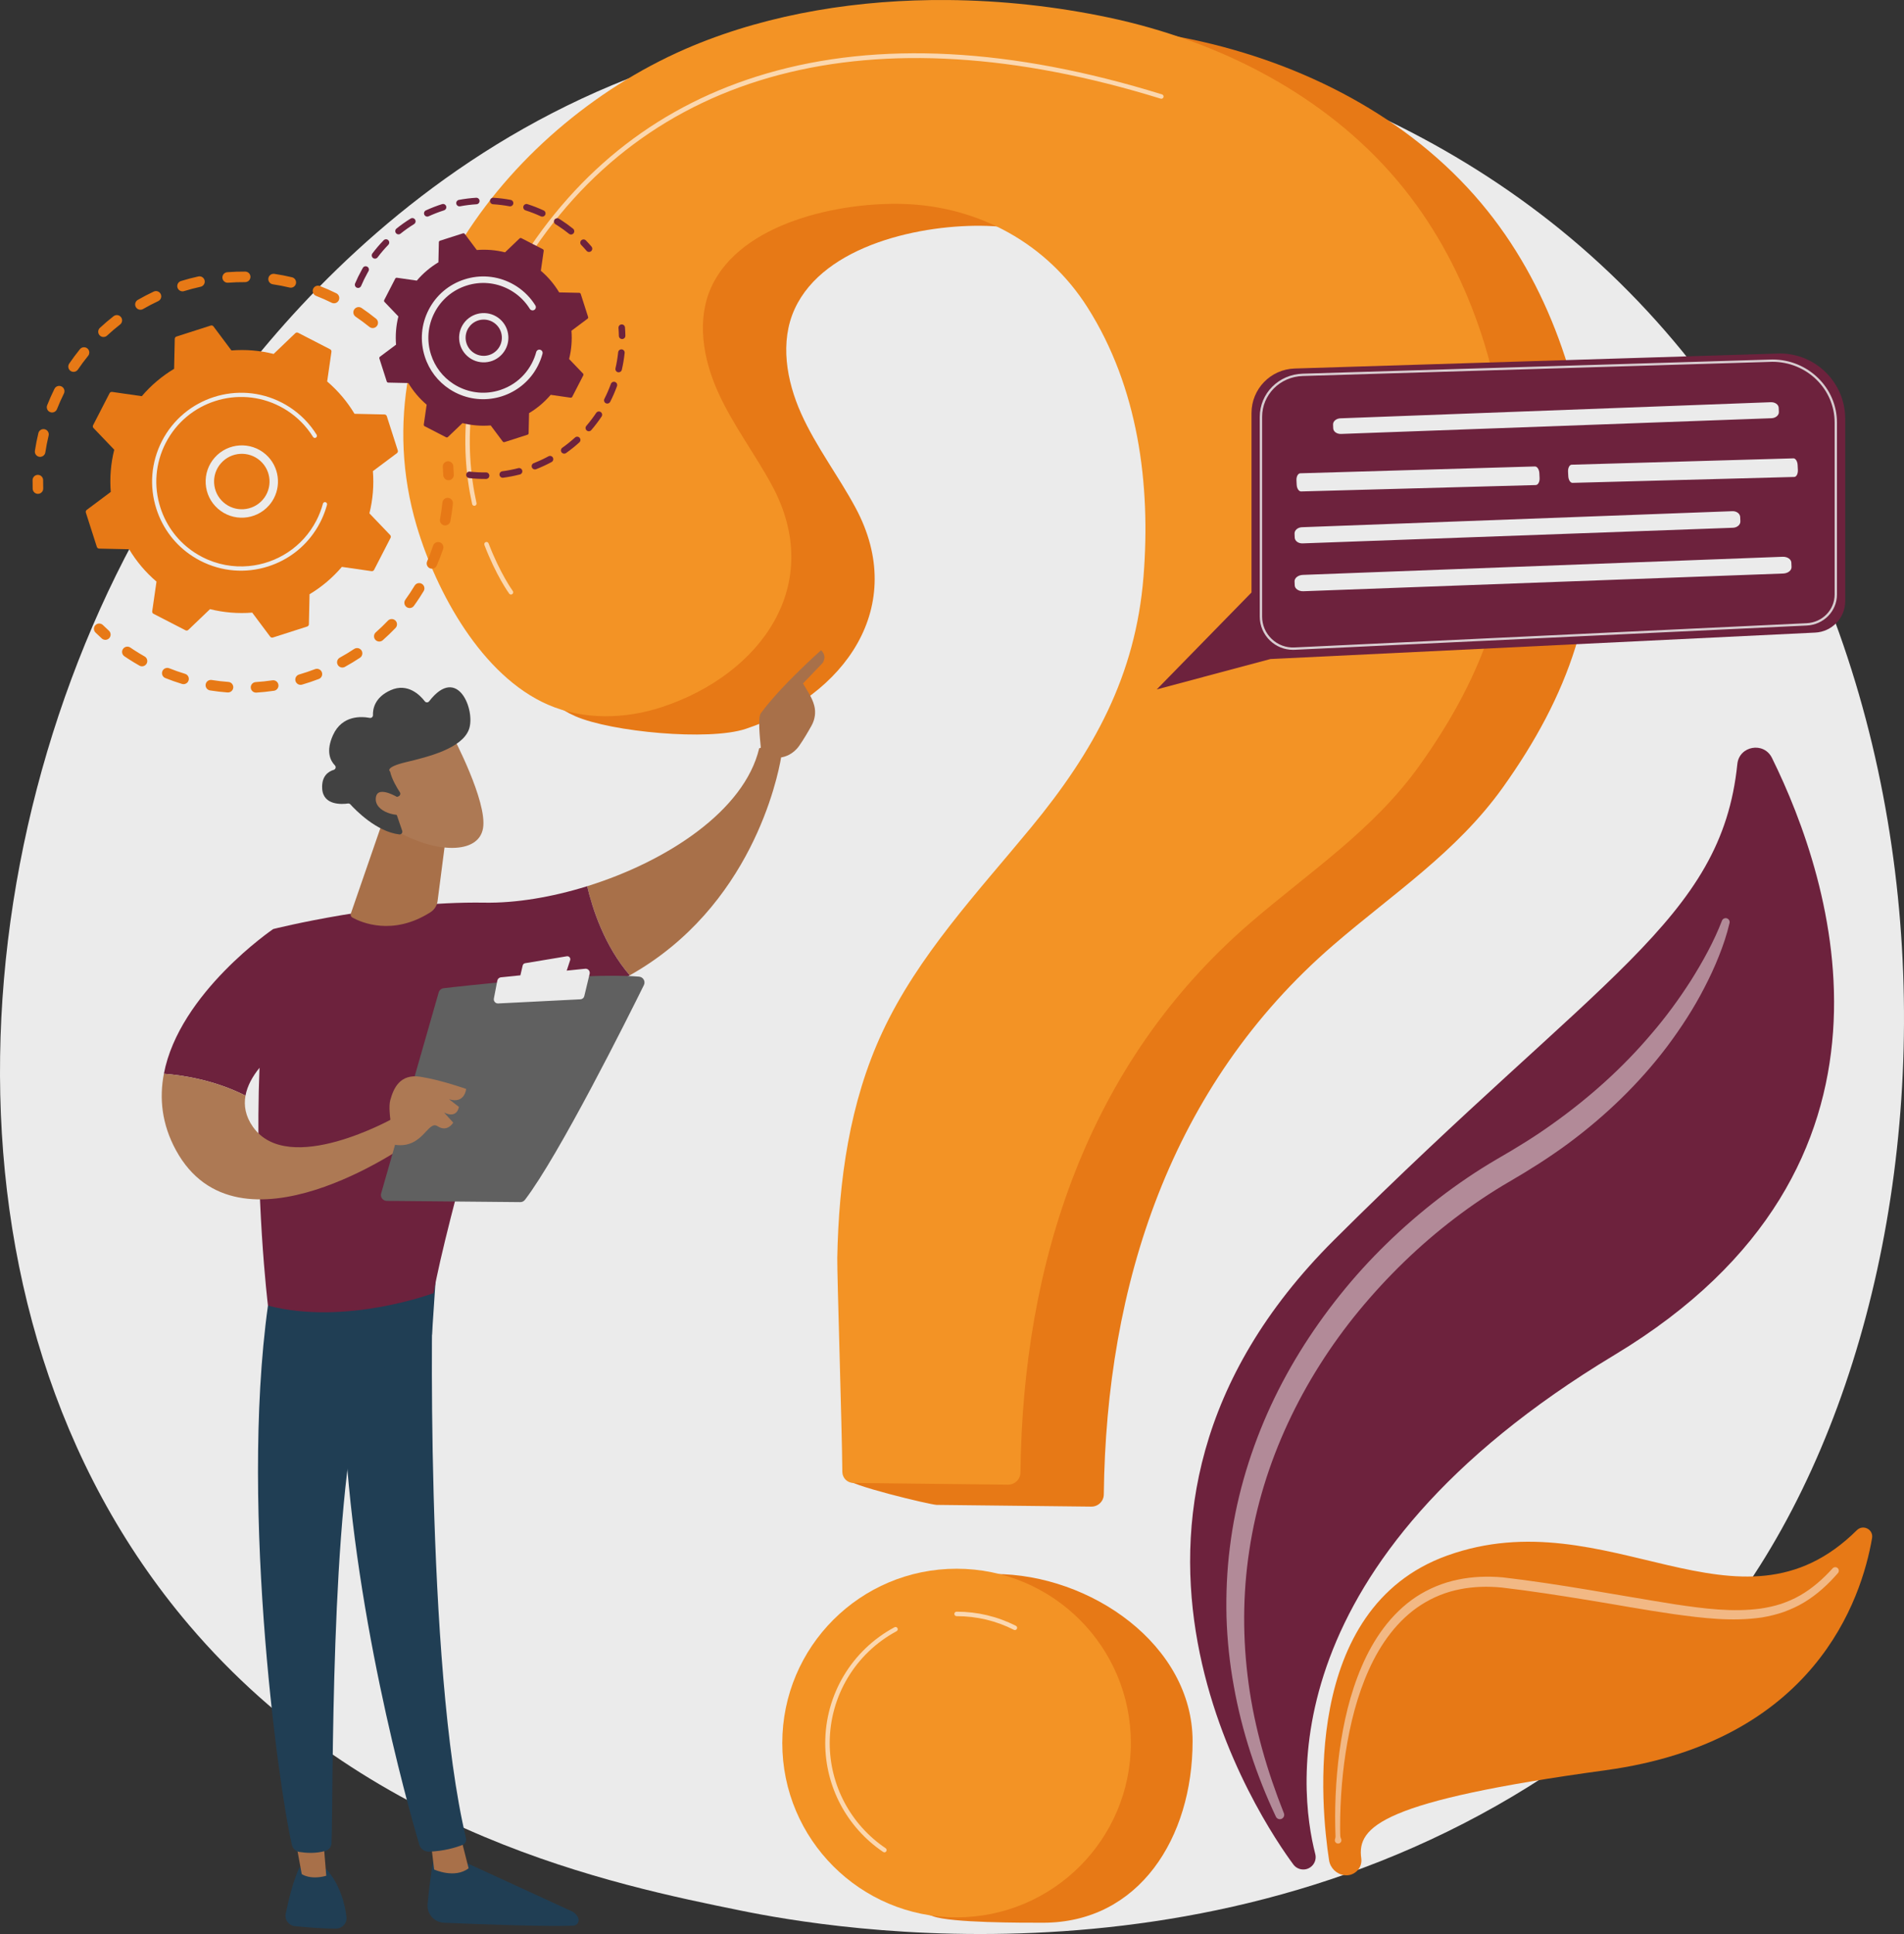 <?xml version="1.0" encoding="UTF-8"?>
<svg id="Illustration" xmlns="http://www.w3.org/2000/svg" viewBox="0 0 2756.97 2800">
  <rect x="0" y="0" width="2756.97" height="2800" fill="#333333" stroke="none"/>
  <defs>
    <style>
      .cls-1 {
        opacity: .47;
      }

      .cls-1, .cls-2 {
        fill: #fff;
      }

      .cls-2 {
        opacity: .63;
      }

      .cls-3 {
        fill: #424242;
      }

      .cls-4 {
        fill: #606060;
      }

      .cls-5 {
        fill: #a87049;
      }

      .cls-6 {
        fill: #e77916;
      }

      .cls-7 {
        fill: #6d223d;
      }

      .cls-8 {
        fill: #f39325;
      }

      .cls-9 {
        fill: #203e54;
      }

      .cls-10, .cls-11 {
        fill: #ebebeb;
      }

      .cls-12 {
        fill: #ad7954;
      }

      .cls-11 {
        opacity: .85;
      }
    </style>
  </defs>
  <path class="cls-10" d="M2437.4,2410.39c-56.61,59.6-110.18,98.03-152.5,128.4-497.48,356.95-1086.13,252.9-1211.24,227.49-184.74-37.52-541.84-110.05-800.02-413.66C-116.95,1893.28-56.13,1169.6,246.85,691.9c55.42-87.38,348.16-572.36,943.15-650.14,360.08-47.07,779.82,47.86,1083.79,302.53,638.05,534.56,592.63,1614.46,163.62,2066.11Z"/>
  <g>
    <path class="cls-7" d="M1884.73,2706.41c-4.79-.65-9.08-3.18-11.96-7.06-41.99-56.59-347.31-499.44,59.03-904.24,385.74-384.28,560.59-463.19,583.85-688.97,2.72-26.37,38.36-32.7,50.09-8.93,87.65,177.65,224.21,592.19-227.71,864.28-498.51,300.14-457.66,629.16-433.55,722.66,3.19,12.36-7.1,23.98-19.75,22.26h0Z"/>
    <path class="cls-6" d="M1946.56,2714.83c-11.34-1.54-20.33-10.29-22.08-21.6-11.9-77.01-41.13-364.76,170.87-441.07,233.37-84,421.78,133.34,593.33-36.77,9.03-8.95,24.2-1.15,22.05,11.38-15.28,88.86-83.28,294.69-385.86,336.11-323.86,44.33-360.31,81.48-353.77,127.57,2.02,14.21-10.32,26.33-24.54,24.39h0Z"/>
    <path class="cls-1" d="M2504.36,1336.34c-3.95,16.75-9.22,32.47-15.49,48.07-6.16,15.59-13.26,30.78-21,45.65-15.32,29.84-33.71,58.07-53.84,84.96-40.53,53.65-89.57,100.78-143.62,140.75-26.96,19.87-55.78,38.13-84.27,54.63-27.74,16.09-54.43,34.09-79.99,53.58-51.16,38.98-97.55,84.21-138.52,133.8-81.62,99.26-139.54,219.06-158.61,346.6-9.73,63.62-9.85,128.77-1.08,192.93,8.66,64.24,26.97,127.14,51.12,187.79,1.3,3.23-.26,6.91-3.49,8.22-3.11,1.25-6.65-.18-8.08-3.16-28.23-59.93-49.33-123.65-61.01-189.45-5.97-32.86-9.5-66.24-10.51-99.74-.8-33.5.61-67.14,4.83-100.47,8.11-66.74,26.94-132.11,54.05-193.65,27.19-61.57,63.11-119.08,105.07-171.53,41.94-52.53,90.61-99.53,143.82-140.59,26.66-20.48,54.53-39.44,83.63-56.46,28.48-16.35,55.52-32.95,81.72-51.85,52.28-37.34,100.59-80.45,142.15-129.64,21.04-24.38,40.09-50.48,57.5-77.68,17.06-27.26,33.01-56.02,44.49-85.76l.15-.39c1.14-2.97,4.48-4.45,7.45-3.3,2.72,1.05,4.19,3.94,3.53,6.7Z"/>
    <path class="cls-1" d="M1933.11,2662.6c.99-2.79.68-5.38.59-8.04l-.25-7.94-.19-15.87c.02-10.57.25-21.15.71-31.71.94-21.13,2.74-42.23,5.57-63.23,5.76-41.93,15.26-83.73,32.19-123.11,16.74-39.1,42.08-76.47,78.87-100.89,18.32-11.99,39-20.52,60.42-24.86,21.4-4.51,43.4-5.18,64.91-3.29,84.3,9.78,166.94,25.94,249.79,39.07,41.27,6.15,83.12,11.65,123.64,6.11,10.07-1.48,19.99-3.67,29.62-6.77,9.54-3.33,18.91-7.23,27.66-12.36,17.62-10.06,33.11-23.81,46.96-39.07l.04-.05c1.91-2.1,5.16-2.26,7.26-.35,2.07,1.88,2.25,5.07.43,7.18-14.03,16.15-30.06,31.08-48.79,42.33-9.3,5.72-19.34,10.17-29.57,13.97-10.33,3.57-20.95,6.16-31.66,7.96-43.15,6.32-85.93.95-127.67-4.78-41.86-5.96-83.2-13.72-124.68-20.43-41.35-6.73-83.19-13.24-124.37-18.07-20.33-1.97-40.88-1.49-60.7,2.51-19.85,3.83-38.83,11.5-55.81,22.37-34.23,21.8-59.06,56.48-75.93,94.02-17.06,37.73-27.2,78.58-33.63,119.8-3.17,20.65-5.33,41.47-6.64,62.36-.65,10.44-1.07,20.9-1.28,31.36l-.11,15.69.1,7.84c.07,2.59-.05,5.26,1.23,7.72,1.21,2.34.3,5.22-2.04,6.43-2.34,1.21-5.22.3-6.43-2.04-.63-1.22-.68-2.58-.26-3.78l.03-.09Z"/>
  </g>
  <g>
    <g>
      <path class="cls-6" d="M1492.63,31.8c-127.02-1-255.14,19.14-368.49,66.17-263.86,109.48-487.8,399.17-400.16,695.07,28.47,96.12,13.51,202.17,109.27,243.94,51.81,22.6,192.91,36.06,246.56,18.24,142.59-47.34,236.31-176.91,158.76-320.59-24.83-46.01-56.98-88.05-78.42-135.73-21.44-47.69-31.22-104.29-9.36-151.79,42.92-93.24,185.49-122.88,277.94-120.08,109.12,3.3,208,57.27,266.72,149.87,73.19,115.4,91.73,255.76,81.02,389.71-11.46,143.33-71.9,252.79-162.47,362.74-77.98,94.67-163.85,185.53-215.67,296.69-47.58,102.05-63.13,215.12-65.28,326.76-.42,21.64-108.03,225.56-107.57,287.86.07,8.8,122.05,37.96,130.85,38.06,45.93.51,176.01,1.97,223.89,2.5,9.85.11,17.96-7.76,18.07-17.61,3.41-303.09,96.64-592.06,332.64-795.62,85.87-74.07,178.35-134.39,245.13-227.88,95.17-133.25,142.12-264.39,128.57-428.84-12.38-150.2-61.83-300.47-159.73-417.01-105.23-125.25-259.24-203.47-419.3-237.22-74.65-15.74-153.6-24.63-232.98-25.25Z"/>
      <path class="cls-6" d="M1726.86,2520.99c0,139.38-77.26,262.68-216.63,262.68-30.11,0-132.51.28-159.28-9.39-97.16-35.1-97.51-109.75-97.51-219.01,0-139.38,47.06-276.45,186.44-276.45s286.99,102.8,286.99,242.17Z"/>
    </g>
    <g>
      <path class="cls-8" d="M1371.94.04c-127.02-1-255.14,19.14-368.49,66.17-263.86,109.48-487.8,399.17-400.16,695.07,28.47,96.12,94.29,217.12,190.05,258.89,51.81,22.6,112.13,21.1,165.78,3.29,142.59-47.34,236.31-176.91,158.76-320.59-24.83-46.01-56.98-88.05-78.42-135.73s-31.22-104.29-9.36-151.79c42.92-93.24,185.49-122.88,277.94-120.08,109.12,3.3,208,57.27,266.72,149.87,73.19,115.4,91.73,255.76,81.02,389.71-11.46,143.33-71.9,252.79-162.47,362.74-77.98,94.67-163.85,185.53-215.67,296.69-47.58,102.05-63.13,215.12-65.28,326.76-.42,21.64,6.87,247.6,7.33,309.9.07,8.8,7.15,15.91,15.95,16.01,45.93.51,176.01,1.97,223.89,2.5,9.85.11,17.96-7.76,18.07-17.61,3.41-303.09,96.64-592.06,332.64-795.62,85.87-74.07,178.35-134.39,245.13-227.88,95.17-133.25,142.12-264.39,128.57-428.84-12.38-150.2-61.83-300.47-159.73-417.01-105.23-125.25-259.24-203.47-419.3-237.22C1530.27,9.55,1451.32.66,1371.94.04Z"/>
      <circle class="cls-8" cx="1385.11" cy="2523.51" r="252.36"/>
    </g>
    <path class="cls-2" d="M686.82,732.29c-1.49,0-2.83-1.03-3.16-2.54-17.69-79.85-20.28-204.9,67.78-347.16,85.95-138.84,206.52-231.75,358.35-276.13,162.31-47.44,355-37.28,572.76,30.19,1.71.53,2.67,2.34,2.14,4.05-.53,1.71-2.36,2.67-4.05,2.14-418.34-129.63-746.38-43.27-923.7,243.17-86.92,140.4-84.39,263.67-66.96,342.35.39,1.75-.72,3.48-2.46,3.86-.23.05-.47.08-.7.08Z"/>
    <path class="cls-2" d="M739.91,860.77c-1,0-1.98-.46-2.62-1.33-.77-1.05-18.95-26.18-35.87-70.43-.64-1.67.2-3.54,1.87-4.18,1.66-.64,3.54.19,4.18,1.87,16.58,43.38,34.86,68.67,35.04,68.92,1.05,1.44.74,3.47-.71,4.52-.58.42-1.25.62-1.91.62Z"/>
    <path class="cls-2" d="M1469.55,2359.94c-.49,0-.99-.11-1.46-.35-25.86-13.12-53.78-19.77-82.98-19.77-1.79,0-3.24-1.45-3.24-3.24s1.45-3.24,3.24-3.24c30.23,0,59.14,6.89,85.91,20.47,1.59.81,2.23,2.76,1.42,4.35-.57,1.13-1.71,1.77-2.89,1.77Z"/>
    <path class="cls-2" d="M1280.59,2681.74c-.62,0-1.25-.18-1.81-.56-52.5-35.47-83.84-94.41-83.84-157.68,0-70.14,38.42-134.37,100.25-167.61,1.57-.85,3.54-.26,4.39,1.32.85,1.58.26,3.54-1.32,4.39-59.74,32.11-96.85,94.14-96.85,161.9,0,61.12,30.28,118.06,80.99,152.32,1.48,1,1.87,3.01.87,4.5-.62.93-1.65,1.43-2.69,1.43Z"/>
  </g>
  <g>
    <path class="cls-6" d="M545.62,472.13c-2.65,3.28-7.46,3.78-10.74,1.13-6.37-5.16-13.06-10.11-19.88-14.73-3.45-2.34-4.38-7-2.12-10.48.03-.04.05-.08.08-.12,2.37-3.49,7.11-4.4,10.61-2.04,7.18,4.86,14.22,10.08,20.92,15.51,3.07,2.48,3.71,6.85,1.6,10.09-.14.22-.3.44-.47.65ZM480.26,438.32c-7.38-3.65-14.99-7.01-22.62-10-3.92-1.54-5.86-5.97-4.32-9.9,1.56-3.94,5.97-5.86,9.9-4.32,8.03,3.15,16.04,6.69,23.81,10.52,3.78,1.87,5.33,6.45,3.47,10.23-.14.27-.29.54-.45.79-2.08,3.2-6.27,4.41-9.78,2.68ZM419.31,416.3c-7.99-1.9-16.15-3.48-24.28-4.7-4.17-.62-7.05-4.51-6.43-8.68.63-4.17,4.51-7.05,8.68-6.43,8.56,1.28,17.16,2.94,25.57,4.95,4.1.98,6.63,5.1,5.66,9.2-.21.87-.56,1.68-1.02,2.39-1.71,2.63-4.95,4.04-8.18,3.27ZM354.97,408.47c-8.22-.07-16.54.21-24.73.85-4.21.32-7.88-2.82-8.2-7.03-.32-4.21,2.83-7.87,7.03-8.2,8.62-.66,17.38-.96,26.03-.89,4.22.04,7.61,3.49,7.57,7.7-.01,1.51-.46,2.91-1.23,4.09-1.37,2.11-3.76,3.5-6.47,3.48ZM290.48,415.16c-8.01,1.75-16.06,3.87-23.93,6.3-4.03,1.24-8.31-1.01-9.55-5.04-1.25-4.03,1.01-8.31,5.04-9.55,8.27-2.56,16.75-4.79,25.18-6.63,4.12-.9,8.19,1.71,9.09,5.83.45,2.08.02,4.14-1.06,5.79-1.06,1.63-2.73,2.85-4.77,3.3ZM229.08,435.96c-7.44,3.49-14.82,7.33-21.93,11.44-3.65,2.11-8.32.85-10.43-2.8-2.11-3.65-.86-8.32,2.8-10.43,7.49-4.32,15.26-8.37,23.09-12.04,3.82-1.79,8.37-.14,10.16,3.68,1.16,2.48.87,5.27-.52,7.41-.75,1.15-1.82,2.12-3.16,2.75ZM56.96,661.35c-4.17-.63-7.04-4.52-6.41-8.69,1.29-8.54,2.97-17.15,5-25.57.99-4.1,5.11-6.63,9.21-5.64,4.1.98,6.62,5.11,5.64,9.21-1.92,8-3.52,16.17-4.74,24.28-.17,1.11-.57,2.13-1.14,3.02-1.58,2.43-4.49,3.85-7.55,3.39ZM173.86,469.83c-6.47,5.05-12.8,10.44-18.82,16.03-3.09,2.87-7.92,2.69-10.79-.4-2.87-3.09-2.68-7.91.4-10.79,6.33-5.88,13-11.56,19.82-16.88,3.33-2.59,8.12-2,10.72,1.33,2.06,2.64,2.11,6.2.38,8.86-.45.69-1.02,1.32-1.71,1.86ZM72.59,596.65c-3.92-1.55-5.85-5.98-4.3-9.91,3.17-8.04,6.73-16.04,10.57-23.8,1.86-3.79,6.46-5.32,10.24-3.45,3.78,1.87,5.32,6.46,3.45,10.24-3.65,7.37-7.04,14.98-10.05,22.62-.19.49-.43.94-.71,1.36-1.94,2.98-5.77,4.29-9.2,2.94ZM127.59,515.18c-5.18,6.37-10.15,13.04-14.77,19.84-2.37,3.49-7.12,4.39-10.61,2.02-3.44-2.34-4.37-7-2.11-10.47.03-.05.06-.09.09-.13,4.87-7.16,10.1-14.19,15.54-20.89,2.66-3.27,7.47-3.77,10.75-1.11,3.06,2.48,3.69,6.85,1.59,10.08-.15.23-.31.45-.48.66Z"/>
    <path class="cls-6" d="M61.34,711.49c.82-1.26,1.28-2.78,1.23-4.39-.12-3.94-.17-7.94-.13-11.9.04-4.22-3.35-7.67-7.56-7.71-4.22-.04-7.67,3.35-7.71,7.57-.04,4.17,0,8.38.14,12.52.13,4.21,3.66,7.53,7.87,7.39,2.6-.08,4.85-1.45,6.17-3.48Z"/>
  </g>
  <g>
    <path class="cls-6" d="M158.94,922.88c2.01-3.09,1.53-7.27-1.29-9.82-2.92-2.64-5.84-5.39-8.66-8.16-3.01-2.96-7.85-2.91-10.8.1-2.97,3.02-2.91,7.85.1,10.8,2.98,2.92,6.04,5.81,9.12,8.59,3.13,2.83,7.96,2.59,10.79-.54.28-.31.52-.63.74-.97Z"/>
    <path class="cls-6" d="M599.35,877.14c-2.47,3.42-7.24,4.19-10.66,1.72-3.42-2.47-4.19-7.23-1.72-10.66,4.7-6.51,9.2-13.32,13.42-20.32,2.16-3.6,6.87-4.77,10.48-2.6,3.61,2.18,4.77,6.87,2.6,10.48-1.83,3.03-3.7,6.02-5.62,8.97-2.73,4.2-5.59,8.38-8.5,12.4ZM622.45,822.74c-3.87-1.67-5.66-6.16-3.99-10.03,3.2-7.44,6.13-15.09,8.69-22.74,1.33-4,5.67-6.16,9.67-4.82,4,1.34,6.15,5.67,4.82,9.67-2.7,8.06-5.78,16.12-9.15,23.94-.17.41-.38.79-.61,1.15-1.99,3.06-5.95,4.34-9.42,2.84ZM572.73,909.13c-5.87,6.14-12.08,12.12-18.47,17.77-3.16,2.79-7.99,2.5-10.78-.66-2.79-3.16-2.49-7.98.67-10.78,6.07-5.36,11.96-11.03,17.53-16.87,2.91-3.05,7.75-3.16,10.8-.25,2.7,2.58,3.1,6.66,1.13,9.68-.26.39-.55.77-.88,1.12ZM643.2,760.61c-4.14-.78-6.88-4.77-6.1-8.91,1.49-7.95,2.66-16.05,3.48-24.09.42-4.2,4.17-7.25,8.37-6.83,4.2.42,7.25,4.17,6.83,8.37-.86,8.47-2.09,17-3.66,25.37-.19,1.01-.57,1.94-1.1,2.75-1.64,2.52-4.68,3.93-7.82,3.35ZM521.29,952.24c-7.07,4.7-14.44,9.16-21.91,13.27-3.7,2.03-8.34.68-10.37-3.01-2.03-3.7-.68-8.34,3.01-10.37,7.09-3.9,14.1-8.14,20.81-12.6,3.51-2.33,8.25-1.38,10.59,2.13,1.74,2.62,1.65,5.92.04,8.39-.55.85-1.28,1.6-2.18,2.19ZM461.64,983.01c-7.95,3.05-16.12,5.8-24.28,8.17-4.05,1.18-8.29-1.15-9.47-5.2-1.18-4.06,1.15-8.29,5.2-9.46,7.76-2.26,15.52-4.87,23.07-7.76,3.94-1.51,8.35.46,9.87,4.4.91,2.37.56,4.92-.73,6.9-.85,1.31-2.1,2.36-3.67,2.96ZM396.7,1000.05c-8.43,1.25-17,2.15-25.48,2.69-4.21.27-7.84-2.93-8.11-7.14-.27-4.22,2.93-7.84,7.14-8.1,8.06-.51,16.2-1.37,24.21-2.55,4.17-.62,8.06,2.27,8.67,6.44.28,1.92-.17,3.77-1.15,5.28-1.15,1.77-3.03,3.06-5.29,3.4ZM329.59,1002.53c-8.49-.63-17.06-1.62-25.46-2.96-4.16-.66-7-4.58-6.34-8.75.66-4.16,4.58-7,8.75-6.34,7.97,1.27,16.11,2.22,24.18,2.81,4.21.31,7.36,3.97,7.05,8.18-.1,1.33-.53,2.55-1.21,3.59-1.47,2.26-4.09,3.67-6.97,3.46ZM263.54,990.18c-8.13-2.48-16.26-5.33-24.16-8.5-3.92-1.57-5.82-6.01-4.26-9.93,1.56-3.9,6.01-5.82,9.93-4.26,7.51,3,15.23,5.72,22.95,8.07,4.03,1.23,6.31,5.5,5.08,9.53-.21.7-.52,1.35-.9,1.94-1.81,2.78-5.3,4.15-8.63,3.14ZM201.88,963.67c-5.45-3.09-10.87-6.38-16.11-9.78-1.9-1.23-3.78-2.48-5.64-3.75-3.48-2.37-4.48-7.13-2.01-10.61,2.37-3.49,7.12-4.39,10.61-2.01,1.77,1.2,3.56,2.4,5.36,3.57,4.98,3.24,10.13,6.37,15.31,9.3,3.67,2.08,4.96,6.74,2.88,10.41-.08.14-.16.27-.25.4-2.18,3.36-6.63,4.48-10.16,2.48Z"/>
    <path class="cls-6" d="M655.88,691.78c.83-1.27,1.28-2.8,1.23-4.43-.15-4.13-.39-8.34-.72-12.5-.33-4.21-4-7.35-8.21-7.02-4.21.33-7.35,4-7.02,8.21.31,3.96.54,7.95.68,11.88.15,4.21,3.69,7.51,7.91,7.35,2.58-.09,4.82-1.46,6.13-3.48Z"/>
  </g>
  <g>
    <path class="cls-6" d="M560.09,602.53c-.47-1.45-1.8-2.45-3.32-2.48l-43.43-.95c-10.43-17.4-23.72-33.26-39.61-46.8l6.2-42.97c.22-1.51-.55-2.99-1.9-3.68l-46.33-23.85c-1.35-.7-3-.46-4.1.59l-31.37,30.02c-20.25-5.07-40.88-6.66-61.1-5.04l-26.02-34.79c-.91-1.22-2.5-1.73-3.95-1.26l-49.62,15.9c-1.45.46-2.45,1.8-2.48,3.32l-.95,43.43c-17.4,10.43-33.26,23.72-46.8,39.61l-42.97-6.2c-1.51-.22-2.99.54-3.68,1.9l-23.85,46.33c-.7,1.35-.46,3,.6,4.1l30.02,31.37c-5.07,20.25-6.66,40.88-5.04,61.1l-34.79,26.02c-1.22.91-1.73,2.5-1.26,3.95l15.9,49.62c.46,1.45,1.8,2.45,3.32,2.48l43.43.95c10.43,17.4,23.72,33.26,39.61,46.8l-6.2,42.97c-.22,1.51.54,2.99,1.9,3.68l46.33,23.85c1.35.7,3,.46,4.1-.6l31.37-30.02c20.25,5.07,40.88,6.66,61.1,5.04l26.02,34.79c.91,1.22,2.5,1.73,3.95,1.26l49.62-15.9c1.45-.46,2.45-1.8,2.48-3.32l.95-43.43c17.4-10.43,33.26-23.72,46.8-39.61l42.97,6.2c1.51.22,2.99-.55,3.68-1.9l23.85-46.33c.7-1.35.46-3-.6-4.1l-30.02-31.37c5.07-20.25,6.66-40.88,5.04-61.1l34.79-26.02c1.22-.91,1.73-2.5,1.26-3.95l-15.9-49.62Z"/>
    <path class="cls-10" d="M389.44,731.8c-19.1,21.66-52.26,23.75-73.93,4.65-10.5-9.25-16.76-22.04-17.64-36-.88-13.96,3.73-27.43,12.99-37.93,19.1-21.66,52.26-23.75,73.93-4.65,19.71,17.38,23.21,46.39,9.3,67.8-1.38,2.12-2.93,4.17-4.65,6.13ZM310.07,699.68c.67,10.71,5.48,20.51,13.52,27.6,16.61,14.64,42.04,13.04,56.68-3.57,14.65-16.61,13.04-42.04-3.57-56.68-16.61-14.64-42.04-13.04-56.68,3.57-1.33,1.51-2.53,3.09-3.6,4.74-4.67,7.18-6.9,15.63-6.35,24.34Z"/>
    <path class="cls-10" d="M456.95,767.79c2.39-3.68,4.61-7.5,6.64-11.45h0c.64-1.24,1.26-2.5,1.86-3.76,2.96-6.23,5.42-12.69,7.34-19.28.03-.09.05-.18.08-.27.07-.25.15-.51.22-.77.14-.5.28-1,.41-1.49.35-1.31-.2-2.65-1.28-3.36-.26-.17-.56-.3-.88-.39-1.63-.44-3.3.53-3.74,2.16-2.26,8.38-5.43,16.58-9.44,24.36-19.89,38.66-57.61,62.27-97.99,66.01-22.46,2.08-45.74-2-67.24-13.06-3.77-1.94-7.42-4.06-10.92-6.34-23.6-15.34-41.06-38.14-49.77-65.31-10-31.21-7.25-64.44,7.75-93.58,30.98-60.17,105.08-83.9,165.23-52.94,3.71,1.91,7.31,4,10.78,6.26,15.05,9.79,27.8,22.76,37.28,38.03.25.39.56.71.93.95.96.62,2.24.68,3.28.03,1.43-.89,1.88-2.77.98-4.21-9.95-16.03-23.33-29.65-39.14-39.93-3.65-2.37-7.42-4.56-11.31-6.57-63.15-32.5-140.97-7.55-173.46,55.58-15.74,30.59-18.63,65.48-8.13,98.24,9.14,28.52,27.47,52.46,52.25,68.56,3.68,2.39,7.51,4.61,11.46,6.65,30.59,15.74,65.48,18.63,98.24,8.13,28.53-9.14,52.47-27.48,68.57-52.27Z"/>
  </g>
  <g>
    <path class="cls-7" d="M856.86,362.62c1.11-1.71,1.02-4.01-.38-5.64-2.61-3.04-5.34-6.04-8.13-8.92-1.81-1.87-4.79-1.92-6.67-.11-1.88,1.81-1.92,4.8-.11,6.67,2.66,2.74,5.26,5.61,7.75,8.51,1.69,1.98,4.67,2.2,6.65.51.35-.3.64-.64.88-1.01Z"/>
    <path class="cls-7" d="M830.52,337.76c-1.64,2.03-4.6,2.35-6.63.71-5.12-4.12-10.51-8.03-16.03-11.61-1.16-.76-2.34-1.5-3.52-2.24-2.21-1.37-2.89-4.28-1.52-6.49,1.38-2.04,4.28-2.89,6.5-1.52,1.24.77,2.47,1.55,3.69,2.34,5.78,3.75,11.43,7.85,16.8,12.18,1.9,1.53,2.3,4.23,1,6.24-.09.13-.18.26-.28.39ZM783.25,313.26c-7.23-3.35-14.74-6.28-22.31-8.71-2.48-.8-3.85-3.45-3.05-5.93.8-2.47,3.45-3.85,5.93-3.05,7.93,2.54,15.8,5.61,23.39,9.13,2.36,1.09,3.39,3.9,2.3,6.26-.1.21-.21.41-.33.59-1.26,1.94-3.78,2.7-5.93,1.71ZM737.72,298.67c-7.82-1.47-15.82-2.46-23.77-2.96-2.6-.16-4.58-2.4-4.42-5,.16-2.61,2.39-4.58,5-4.42,8.34.51,16.73,1.56,24.93,3.1,2.56.48,4.25,2.95,3.77,5.51-.12.62-.35,1.2-.68,1.7-1.01,1.55-2.89,2.43-4.83,2.07ZM689.99,295.72c-7.96.49-15.96,1.49-23.77,2.95-2.56.48-5.03-1.21-5.51-3.77-.48-2.55,1.2-5.02,3.76-5.51,8.19-1.54,16.58-2.58,24.92-3.09,2.6-.16,4.84,1.82,5,4.42.06,1.05-.22,2.04-.75,2.86-.79,1.21-2.11,2.05-3.67,2.14ZM642.99,304.51c-7.59,2.41-15.11,5.32-22.34,8.63-2.36,1.09-5.17.05-6.25-2.32-1.09-2.37-.05-5.17,2.32-6.25,7.58-3.48,15.45-6.52,23.41-9.05,2.48-.79,5.14.59,5.92,3.07.45,1.4.2,2.86-.54,4-.57.88-1.44,1.58-2.52,1.92ZM599.55,324.45c-6.77,4.18-13.34,8.83-19.54,13.81-2.03,1.63-5,1.31-6.63-.72-1.63-2.03-1.31-4.99.72-6.63,6.49-5.22,13.39-10.1,20.49-14.48,2.22-1.37,5.12-.68,6.49,1.53.99,1.6.9,3.57-.06,5.05-.37.57-.86,1.06-1.48,1.44ZM562.31,354.39c-5.52,5.7-10.76,11.82-15.56,18.2-1.57,2.08-4.53,2.49-6.61.93-2.08-1.57-2.47-4.5-.93-6.61,5.04-6.68,10.53-13.1,16.32-19.08,1.81-1.87,4.8-1.92,6.67-.11,1.65,1.59,1.88,4.1.67,5.95-.16.25-.35.49-.57.72ZM516.69,416.52c-2.4-1.02-3.52-3.78-2.5-6.18,2.81-6.64,6.03-13.24,9.57-19.6.53-.97,1.08-1.93,1.63-2.88,1.23-2.28,4.19-3.03,6.45-1.72,2.26,1.3,3.02,4.19,1.72,6.45-.52.89-1.03,1.8-1.54,2.72-3.38,6.09-6.46,12.38-9.14,18.72-.11.26-.24.51-.39.74-1.22,1.88-3.65,2.67-5.79,1.77Z"/>
  </g>
  <g>
    <path class="cls-7" d="M871.1,603.05c-4.57,6.83-9.6,13.45-14.94,19.66-1.7,1.97-4.68,2.2-6.65.5-1.98-1.7-2.17-4.68-.5-6.65,5.1-5.92,9.89-12.23,14.25-18.75,1.45-2.17,4.38-2.75,6.54-1.3,2.15,1.44,2.74,4.33,1.34,6.49-.01.02-.02.04-.04.05ZM877.23,583.79c-2.32-1.18-3.25-4.02-2.07-6.34,3.54-6.99,6.7-14.26,9.38-21.62.89-2.43,3.6-3.71,6.05-2.82,2.45.89,3.71,3.6,2.82,6.04-2.81,7.71-6.11,15.34-9.83,22.66-.08.15-.16.3-.26.44-1.3,1.99-3.91,2.73-6.09,1.63ZM838.93,640.43c-6.09,5.53-12.56,10.74-19.25,15.47-2.13,1.51-5.07,1-6.58-1.12-1.51-2.13-1-5.06,1.12-6.58,6.38-4.52,12.56-9.48,18.37-14.76,1.93-1.75,4.91-1.61,6.66.32,1.47,1.62,1.61,3.99.47,5.74-.22.33-.48.64-.79.92ZM894.76,538.9c-2.54-.58-4.12-3.12-3.54-5.66,1.76-7.64,3.06-15.45,3.88-23.24.28-2.59,2.6-4.47,5.18-4.2,2.59.27,4.47,2.59,4.2,5.18-.85,8.17-2.22,16.37-4.07,24.38-.13.55-.35,1.06-.64,1.51-1.05,1.61-3.03,2.48-5.01,2.03ZM798.7,668.91c-7.22,3.9-14.76,7.39-22.41,10.39-2.43.95-5.16-.25-6.11-2.67-.95-2.43.24-5.16,2.67-6.11,7.29-2.86,14.48-6.19,21.37-9.91,2.29-1.24,5.15-.38,6.39,1.92.85,1.57.71,3.41-.2,4.81-.42.64-.99,1.19-1.71,1.58ZM752.81,686.91c-7.96,2.06-16.12,3.65-24.24,4.73-2.58.34-4.95-1.47-5.3-4.05-.35-2.58,1.47-4.95,4.05-5.3,7.75-1.03,15.53-2.55,23.13-4.51,2.52-.65,5.1.87,5.75,3.39.34,1.33.08,2.68-.61,3.75-.62.95-1.59,1.69-2.77,2ZM703.91,693.41c-8.23.09-16.53-.32-24.68-1.23-2.59-.29-4.46-2.62-4.17-5.21.29-2.59,2.62-4.45,5.21-4.17,7.77.87,15.69,1.26,23.53,1.17,2.61-.03,4.74,2.06,4.77,4.67.01.97-.27,1.87-.76,2.62-.83,1.28-2.26,2.13-3.9,2.15Z"/>
    <path class="cls-7" d="M904.79,488.73c.5-.76.78-1.68.76-2.65-.07-4.04-.27-8.09-.58-12.05-.2-2.6-2.47-4.54-5.07-4.34-2.59.21-4.53,2.47-4.34,5.07.29,3.77.48,7.64.55,11.49.05,2.6,2.2,4.68,4.8,4.63,1.63-.03,3.04-.88,3.87-2.15Z"/>
  </g>
  <g>
    <path class="cls-7" d="M840.92,425.61c-.31-.97-1.2-1.64-2.22-1.66l-29.06-.64c-6.98-11.64-15.87-22.26-26.51-31.31l4.15-28.75c.15-1.01-.37-2-1.27-2.46l-31-15.96c-.91-.47-2.01-.31-2.74.4l-20.99,20.09c-13.55-3.39-27.36-4.46-40.89-3.37l-17.41-23.28c-.61-.82-1.67-1.15-2.64-.84l-33.21,10.64c-.97.31-1.64,1.2-1.66,2.22l-.64,29.06c-11.64,6.98-22.26,15.87-31.31,26.51l-28.75-4.15c-1.01-.15-2,.36-2.46,1.27l-15.96,31c-.47.91-.31,2.01.4,2.74l20.09,20.99c-3.39,13.55-4.46,27.36-3.37,40.89l-23.28,17.41c-.82.61-1.16,1.67-.84,2.64l10.64,33.21c.31.97,1.2,1.64,2.22,1.66l29.06.64c6.98,11.64,15.87,22.26,26.51,31.31l-4.15,28.75c-.15,1.01.36,2,1.27,2.46l31,15.96c.91.47,2.01.31,2.74-.4l20.99-20.09c13.55,3.39,27.36,4.46,40.89,3.37l17.41,23.28c.61.82,1.67,1.15,2.64.84l33.21-10.64c.97-.31,1.64-1.2,1.66-2.22l.64-29.06c11.64-6.98,22.26-15.87,31.31-26.51l28.75,4.15c1.01.15,2-.37,2.46-1.27l15.96-31c.47-.91.31-2.01-.4-2.74l-20.09-20.99c3.39-13.55,4.46-27.36,3.37-40.89l23.28-17.41c.82-.61,1.15-1.67.84-2.64l-10.64-33.21Z"/>
    <path class="cls-10" d="M727.21,512.52c-6.3,7.15-15.01,11.42-24.53,12.02-9.51.6-18.68-2.54-25.83-8.85-14.76-13.01-16.17-35.56-3.17-50.36,13.02-14.75,35.6-16.17,50.36-3.17,7.15,6.3,11.42,15.01,12.02,24.52.49,7.73-1.5,15.24-5.65,21.62-.95,1.47-2.02,2.88-3.2,4.21ZM683.08,508.61c5.26,4.64,12.01,6.95,19.01,6.51,6.99-.44,13.4-3.58,18.04-8.84h0c4.63-5.26,6.95-12.01,6.51-19.01-.44-6.99-3.58-13.4-8.84-18.04-10.85-9.57-27.47-8.53-37.04,2.33-.86.98-1.64,2.01-2.33,3.07-6.97,10.73-5.22,25.27,4.66,33.98Z"/>
    <path class="cls-10" d="M774.19,537.57c1.63-2.5,3.14-5.11,4.53-7.82,2.77-5.38,4.99-11.04,6.62-16.85.07-.26.14-.52.21-.78.55-2.02-.31-4.09-1.98-5.18-.41-.26-.86-.47-1.35-.6-2.51-.68-5.09.82-5.78,3.33-1.46,5.44-3.52,10.74-6.11,15.77h0c-.14.28-.29.55-.43.83-6.24,11.84-15.19,21.67-26.04,28.9-5.89,3.92-12.34,7.07-19.23,9.35-.06.02-.11.04-.17.06-.17.05-.34.11-.51.17-20.2,6.47-41.72,4.69-60.58-5.02-2.44-1.25-4.8-2.62-7.07-4.1-15.28-9.93-26.58-24.69-32.22-42.28-6.47-20.2-4.69-41.72,5.02-60.58,9.71-18.85,26.18-32.82,46.38-39.29,20.2-6.47,41.72-4.69,60.58,5.02,2.4,1.23,4.73,2.59,6.98,4.05,9.75,6.34,18,14.73,24.13,24.62.38.61.87,1.1,1.44,1.47,1.48.96,3.45,1.05,5.06.05,2.21-1.38,2.9-4.28,1.52-6.5-6.86-11.06-16.1-20.46-27-27.55-2.52-1.64-5.12-3.15-7.81-4.53-21.11-10.86-45.18-12.85-67.78-5.61-22.6,7.24-41.04,22.83-51.89,43.96-10.86,21.1-12.86,45.17-5.61,67.78,6.3,19.68,18.95,36.19,36.05,47.3,2.54,1.65,5.18,3.18,7.91,4.59,40.86,21.03,90.62,7.2,115.14-30.53Z"/>
  </g>
  <g>
    <path class="cls-7" d="M2577.14,511.77l-702.46,21.74c-34.84,1.08-62.52,29.63-62.52,64.48v259.78l-137.17,140.32,164.54-43.95s6.03-.29,9.41-.46l779.42-37.83c24.36-1.18,43.5-21.27,43.5-45.66v-263.71c0-52.31-42.41-94.72-94.72-94.72Z"/>
    <path class="cls-11" d="M1872.26,940.81c-12.42,0-24.13-4.68-33.19-13.32-9.63-9.18-14.93-21.57-14.93-34.88v-289c0-34.06,27.31-61.56,62.17-62.61l680.14-20.54c51.55,0,93.45,40.91,93.45,91.18v249.16c0,23.98-19.21,43.67-43.73,44.83l-741.56,35.12c-.79.04-1.57.06-2.35.06ZM2566.5,523.83l-680.09,20.54c-33.02,1-58.89,27.02-58.89,59.24v289c0,12.37,4.93,23.89,13.88,32.43,8.95,8.54,20.68,12.93,33.05,12.33l741.56-35.12c22.71-1.07,40.51-19.28,40.51-41.45v-249.16c0-48.41-40.38-87.8-90.02-87.8Z"/>
    <path class="cls-10" d="M2564.22,582.3l-623.23,23.33c-6.12.23-10.94,4.29-10.73,9.04l.23,5.48c.2,4.7,5.25,8.32,11.3,8.1l623.26-22.76c6.13-.22,10.95-4.28,10.75-9.04l-.26-6.04c-.2-4.71-5.26-8.32-11.32-8.09Z"/>
    <path class="cls-10" d="M2508.45,740.08l-623.24,23.21c-6.12.23-10.93,4.42-10.72,9.34l.24,5.67c.21,4.87,5.26,8.62,11.32,8.4l623.26-22.62c6.13-.22,10.95-4.42,10.73-9.35l-.27-6.26c-.21-4.88-5.27-8.63-11.33-8.4Z"/>
    <path class="cls-10" d="M2581.26,806.08l-694.78,26.23c-6.82.26-12.21,4.52-11.99,9.49l.25,5.73c.21,4.92,5.82,8.68,12.58,8.44l694.8-25.64c6.83-.25,12.22-4.51,12.01-9.49l-.27-6.32c-.21-4.92-5.83-8.69-12.59-8.43Z"/>
    <path class="cls-10" d="M2222.52,675.32l-339.69,9.9c-3.34.1-5.83,4.68-5.56,10.2l.31,6.37c.27,5.47,3.15,9.8,6.45,9.71l339.72-9.24c3.34-.09,5.84-4.67,5.56-10.2l-.35-7.03c-.27-5.47-3.15-9.81-6.46-9.71Z"/>
    <path class="cls-10" d="M2596.81,663.58l-321.07,9.2c-3.15.09-5.5,4.66-5.22,10.19l.32,6.37c.27,5.47,3.01,9.81,6.13,9.73l321.11-8.55c3.16-.08,5.5-4.66,5.23-10.19l-.35-7.03c-.27-5.47-3.01-9.82-6.13-9.73Z"/>
  </g>
  <g>
    <path class="cls-9" d="M628.71,2684.45s-6.42,36.37-9.57,72.37c-1.23,14.07,9.62,26.29,23.73,26.88,47.94,2,150.5,5.88,187.3,4.24,5.53-.25,9.15-5.91,7.1-11.06h0c-1.72-4.31-5.03-7.8-9.24-9.74l-169.4-77.86-29.91-4.84Z"/>
    <path class="cls-5" d="M623.44,2663.08l5.16,43.5s29.68,13.81,49.94-1.74l-12.29-48.48-42.81,6.72Z"/>
    <path class="cls-9" d="M627.32,1845.2c-2.23,11.36-11.97,566.93,47.42,815.9.97,4.06-1.09,8.25-4.96,9.83-9.11,3.72-26.96,9.11-48.36,9.83-6.63.22-12.57-4.08-14.44-10.45-16.98-57.76-98.32-347.18-108.93-623.65-11.86-308.93,0-10.52,0-10.52l6.95-190.96,122.32.02Z"/>
    <path class="cls-9" d="M433.84,2703.42s-10.23,18.36-20.13,67.15c-1.79,8.81,4.37,17.24,13.32,18.12,15.83,1.56,40.2,3.56,59.73,3.42,9-.06,16.02-7.9,14.94-16.83-2.16-17.81-8.9-47.03-29.71-69.8l-38.14-2.07Z"/>
    <path class="cls-5" d="M424.85,2647.47l12.06,65.79s11.93,8.87,35.51,2.44l-5.76-70.78-41.82,2.56Z"/>
    <path class="cls-9" d="M392.27,1862.25c-48.57,293.12,10.54,724.47,30.47,808.9,1.22,5.17,5.39,9.13,10.63,10,8.9,1.47,23.55,2.68,37.99-1.52,4.98-1.44,8.47-5.93,8.67-11.11,2.67-68.26-2.14-487.28,43.12-652.88,2.29-8.39,7.42-15.71,14.51-20.75l87.84-62.45,6.73-100.94-239.96,30.75Z"/>
    <path class="cls-5" d="M1188.94,941.36s-57.52,50.71-87.19,91.16c-4.65,6.34-1.47,35.21-.08,50-1.49.43-2.36.82-2.36.82-21.42,90.48-133.73,163.84-249.11,199.7,7.54,32.09,24.88,86.37,61.68,129.02,175.79-98.84,214.08-285.55,219.18-315.51,5.34-.82,17.2-4.07,26.19-16.84,6.32-8.98,13-20.45,17.9-29.27,4.88-8.79,6.43-19.12,3.9-28.78-3.34-12.76-10.46-21.66-16.29-32.21l27.91-29.07s8.01-9.42-1.71-19.02Z"/>
    <path class="cls-7" d="M850.19,1283.04c-51.46,15.99-103.54,24.54-148.43,23.79-145.55-2.4-306.16,38.22-306.16,38.22,0,0-135.96,92.38-158.31,209.5,25.69,1.89,72.43,8.57,118.19,31.68,2.6-14.32,10.3-27.95,20.27-40.28-7.24,185.15,12.27,344.26,12.27,344.26,112.68,29.55,239.8-18.07,239.8-18.07,18.73-105.82,106.11-403.61,106.11-403.61,71.12-8.83,129.7-29.34,177.95-56.47-36.8-42.66-54.15-96.94-61.68-129.02Z"/>
    <path class="cls-12" d="M570.24,1618.61s-152.64,86.27-204.15,12.61c-10.69-15.3-13.25-30.5-10.62-44.99-45.76-23.1-92.5-29.79-118.19-31.68-6.74,35.31-3.18,72.86,17.57,110.82,90.22,165.03,335.58-9.12,335.58-9.12l-20.2-37.64Z"/>
    <g>
      <path class="cls-4" d="M551.9,1727.75l83.31-290.93c.94-3.3,3.76-5.71,7.17-6.11,15.09-1.76,58.83-6.7,109.33-10.98,60.83-5.15,131.46-9.31,173.67-5.77,6,.5,9.63,6.85,6.96,12.25-24,48.56-122.74,246.1-172.18,310.81-1.64,2.14-4.17,3.4-6.87,3.37l-193.29-1.8c-5.62-.05-9.65-5.45-8.1-10.86Z"/>
      <path class="cls-10" d="M847.37,1402.52l-26.79,2.72,5-15.15c1.02-3.1-1.61-6.17-4.83-5.63l-60.4,10.06c-1.73.29-3.11,1.58-3.51,3.29l-3.33,14.24-28.13,2.85c-2.63.27-4.78,2.23-5.28,4.83l-4.98,25.92c-.73,3.82,2.31,7.31,6.19,7.11l119.21-6c2.65-.13,4.9-2,5.52-4.58l7.76-32.3c.96-4.01-2.32-7.78-6.43-7.36Z"/>
      <path class="cls-12" d="M572.03,1657.46s-11.6-47.72-6.92-64.65c4.68-16.93,13.75-38.7,43.98-33.86,30.23,4.84,65.89,17.57,65.89,17.57,0,0-1.8,22.05-24.78,14.94l14.25,11.02s-2.04,17.66-21.44,8.22l13.25,14.62s-8.33,14.5-22.61,5.2c-14.28-9.3-21.12,32.68-61.62,26.93Z"/>
    </g>
    <path class="cls-5" d="M554.33,1188.67l-46.31,133.93c-.77,2.22.14,4.68,2.2,5.81,12.62,6.98,58.11,27.16,112.92-7.6,5.71-3.62,9.6-9.52,10.46-16.23l15-115.92h-94.27Z"/>
    <g>
      <path class="cls-12" d="M655.1,1064.64s50.86,95.73,44.34,134.4c-6.52,38.67-69.55,35.89-124.59,4.49l-38.46-103.37,118.71-35.52Z"/>
      <path class="cls-3" d="M577.28,1152.77c2.24-.99,3.06-3.73,1.72-5.77-4.08-6.22-11.71-18.92-14.15-30.04,0,0-9.14-5.86,23.27-13.61,32.41-7.76,80.75-19.8,90.91-47.39,9.91-26.9-16.12-94.54-57.64-40.64-1.58,2.05-4.67,2.1-6.25.04-6.81-8.86-24.7-27.25-49.55-16.1-23.25,10.43-25.87,27.47-25.55,36.06.09,2.53-2.17,4.49-4.65,4.02-11.75-2.24-39.96-4.17-53.13,24.77-10.85,23.84-3.8,37.33,2.62,43.93,2.08,2.14,1.17,5.66-1.68,6.53-7.73,2.37-17.7,8.92-16.7,27.02,1.38,25.02,29.36,22.82,37.32,21.68,1.31-.19,2.62.26,3.5,1.24,6.83,7.56,37.6,39.65,70.9,43.52,2.88.33,5.12-2.51,4.17-5.26l-14.41-41.9c-.67-1.95.26-4.08,2.14-4.91l7.15-3.17Z"/>
      <path class="cls-12" d="M583.07,1158.71s-36.21-24.84-38.86-3.92c-2.65,20.92,32.61,30.3,50.07,22.5l-11.21-18.58Z"/>
    </g>
  </g>
</svg>